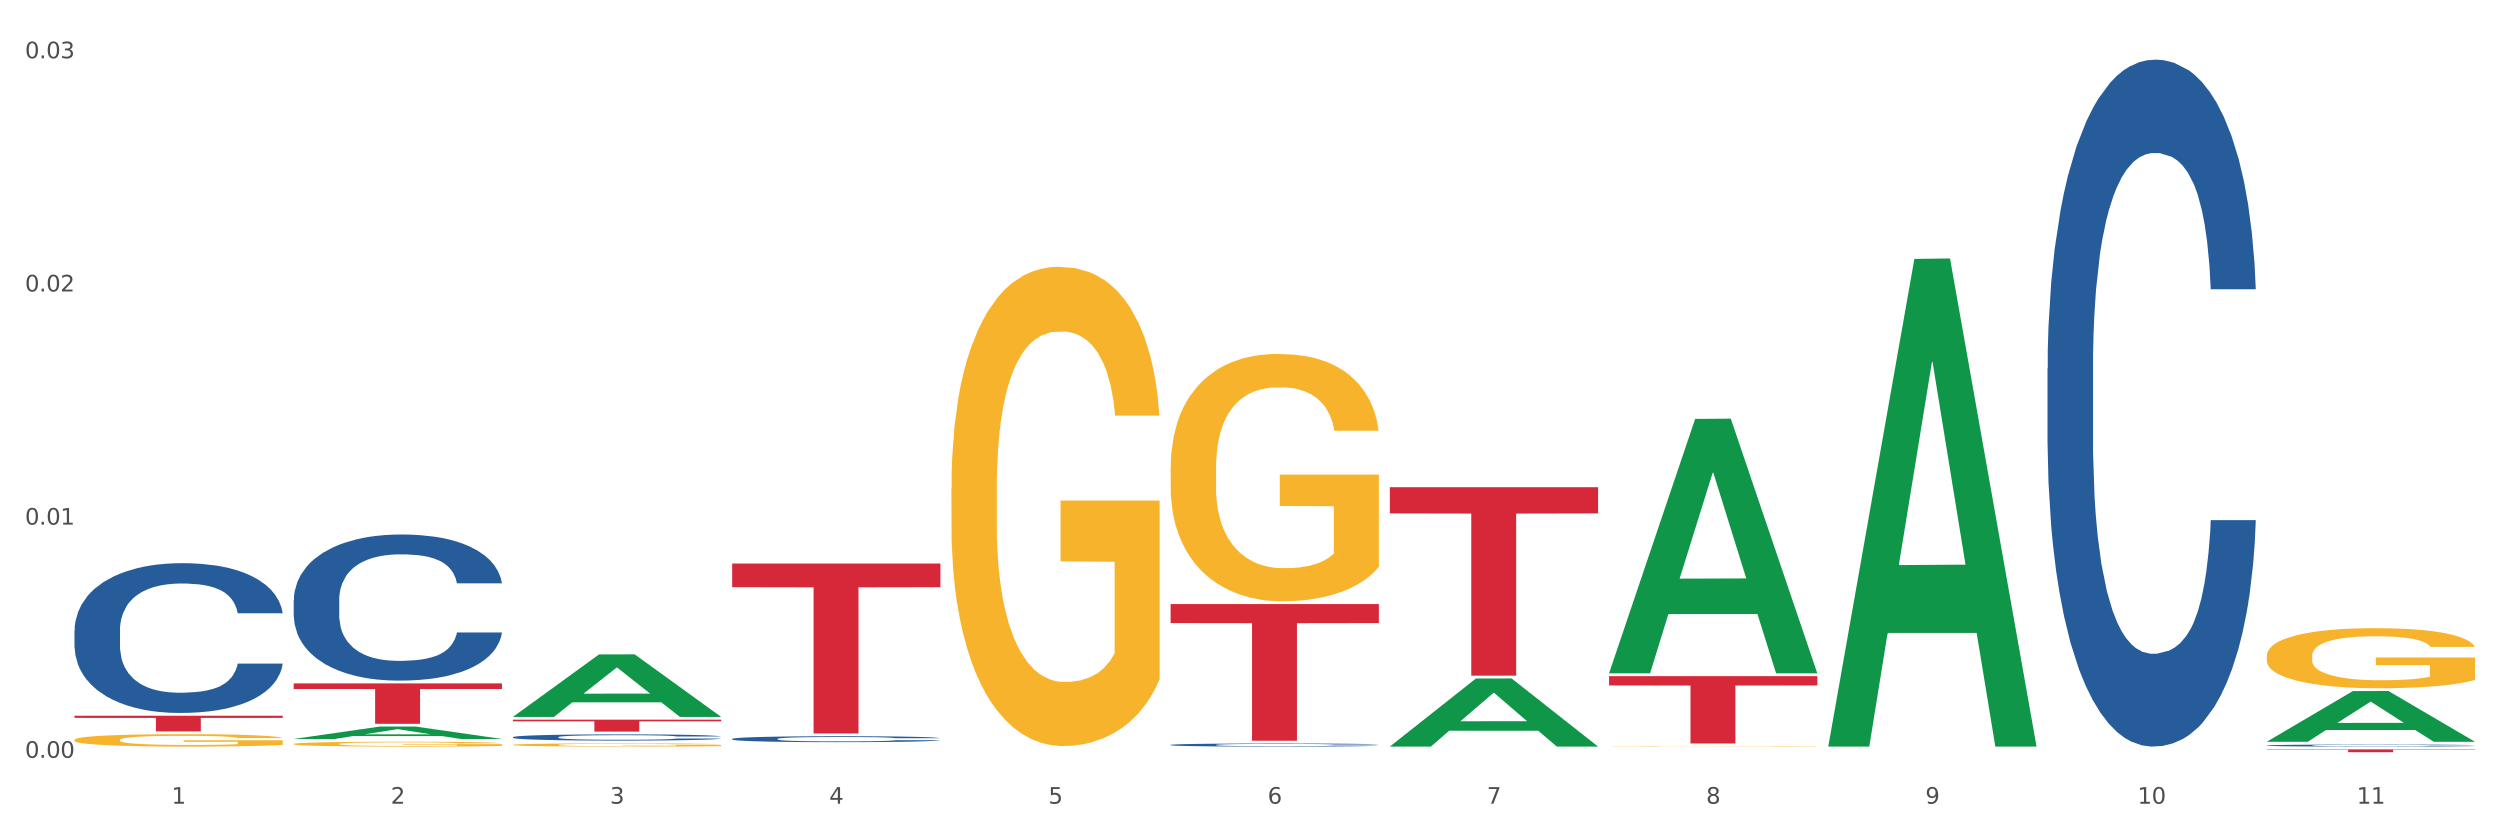 <?xml version="1.0" encoding="utf-8" standalone="no"?>
<!DOCTYPE svg PUBLIC "-//W3C//DTD SVG 1.1//EN"
  "http://www.w3.org/Graphics/SVG/1.1/DTD/svg11.dtd">
<svg xmlns:xlink="http://www.w3.org/1999/xlink" width="1080pt" height="360pt" viewBox="0 0 1080 360" xmlns="http://www.w3.org/2000/svg" version="1.1">
 <rect x="0" y="0" width="1080" height="360" fill="#333333" stroke="none"/>
 <defs>
  <style type="text/css">*{stroke-linejoin: round; stroke-linecap: butt}</style>
 </defs>
 <g id="figure_1">
  <g id="patch_1">
   <path d="M 0 360 
L 1080 360 
L 1080 0 
L 0 0 
z
" style="fill: #ffffff; stroke: #ffffff; stroke-linejoin: miter"/>
  </g>
  <g id="axes_1">
   <g id="matplotlib.axis_1">
    <g id="xtick_1">
     <g id="text_1">
      <!-- 1 -->
      <g style="fill: #4d4d4d" transform="translate(74.106 347.204) scale(0.096 -0.096)">
       <defs>
        <path id="DejaVuSans-31" d="M 794 531 
L 1825 531 
L 1825 4091 
L 703 3866 
L 703 4441 
L 1819 4666 
L 2450 4666 
L 2450 531 
L 3481 531 
L 3481 0 
L 794 0 
L 794 531 
z
" transform="scale(0.016)"/>
       </defs>
       <use xlink:href="#DejaVuSans-31"/>
      </g>
     </g>
    </g>
    <g id="xtick_2">
     <g id="text_2">
      <!-- 2 -->
      <g style="fill: #4d4d4d" transform="translate(168.812 347.204) scale(0.096 -0.096)">
       <defs>
        <path id="DejaVuSans-32" d="M 1228 531 
L 3431 531 
L 3431 0 
L 469 0 
L 469 531 
Q 828 903 1448 1529 
Q 2069 2156 2228 2338 
Q 2531 2678 2651 2914 
Q 2772 3150 2772 3378 
Q 2772 3750 2511 3984 
Q 2250 4219 1831 4219 
Q 1534 4219 1204 4116 
Q 875 4013 500 3803 
L 500 4441 
Q 881 4594 1212 4672 
Q 1544 4750 1819 4750 
Q 2544 4750 2975 4387 
Q 3406 4025 3406 3419 
Q 3406 3131 3298 2873 
Q 3191 2616 2906 2266 
Q 2828 2175 2409 1742 
Q 1991 1309 1228 531 
z
" transform="scale(0.016)"/>
       </defs>
       <use xlink:href="#DejaVuSans-32"/>
      </g>
     </g>
    </g>
    <g id="xtick_3">
     <g id="text_3">
      <!-- 3 -->
      <g style="fill: #4d4d4d" transform="translate(263.517 347.204) scale(0.096 -0.096)">
       <defs>
        <path id="DejaVuSans-33" d="M 2597 2516 
Q 3050 2419 3304 2112 
Q 3559 1806 3559 1356 
Q 3559 666 3084 287 
Q 2609 -91 1734 -91 
Q 1441 -91 1130 -33 
Q 819 25 488 141 
L 488 750 
Q 750 597 1062 519 
Q 1375 441 1716 441 
Q 2309 441 2620 675 
Q 2931 909 2931 1356 
Q 2931 1769 2642 2001 
Q 2353 2234 1838 2234 
L 1294 2234 
L 1294 2753 
L 1863 2753 
Q 2328 2753 2575 2939 
Q 2822 3125 2822 3475 
Q 2822 3834 2567 4026 
Q 2313 4219 1838 4219 
Q 1578 4219 1281 4162 
Q 984 4106 628 3988 
L 628 4550 
Q 988 4650 1302 4700 
Q 1616 4750 1894 4750 
Q 2613 4750 3031 4423 
Q 3450 4097 3450 3541 
Q 3450 3153 3228 2886 
Q 3006 2619 2597 2516 
z
" transform="scale(0.016)"/>
       </defs>
       <use xlink:href="#DejaVuSans-33"/>
      </g>
     </g>
    </g>
    <g id="xtick_4">
     <g id="text_4">
      <!-- 4 -->
      <g style="fill: #4d4d4d" transform="translate(358.223 347.204) scale(0.096 -0.096)">
       <defs>
        <path id="DejaVuSans-34" d="M 2419 4116 
L 825 1625 
L 2419 1625 
L 2419 4116 
z
M 2253 4666 
L 3047 4666 
L 3047 1625 
L 3713 1625 
L 3713 1100 
L 3047 1100 
L 3047 0 
L 2419 0 
L 2419 1100 
L 313 1100 
L 313 1709 
L 2253 4666 
z
" transform="scale(0.016)"/>
       </defs>
       <use xlink:href="#DejaVuSans-34"/>
      </g>
     </g>
    </g>
    <g id="xtick_5">
     <g id="text_5">
      <!-- 5 -->
      <g style="fill: #4d4d4d" transform="translate(452.928 347.204) scale(0.096 -0.096)">
       <defs>
        <path id="DejaVuSans-35" d="M 691 4666 
L 3169 4666 
L 3169 4134 
L 1269 4134 
L 1269 2991 
Q 1406 3038 1543 3061 
Q 1681 3084 1819 3084 
Q 2600 3084 3056 2656 
Q 3513 2228 3513 1497 
Q 3513 744 3044 326 
Q 2575 -91 1722 -91 
Q 1428 -91 1123 -41 
Q 819 9 494 109 
L 494 744 
Q 775 591 1075 516 
Q 1375 441 1709 441 
Q 2250 441 2565 725 
Q 2881 1009 2881 1497 
Q 2881 1984 2565 2268 
Q 2250 2553 1709 2553 
Q 1456 2553 1204 2497 
Q 953 2441 691 2322 
L 691 4666 
z
" transform="scale(0.016)"/>
       </defs>
       <use xlink:href="#DejaVuSans-35"/>
      </g>
     </g>
    </g>
    <g id="xtick_6">
     <g id="text_6">
      <!-- 6 -->
      <g style="fill: #4d4d4d" transform="translate(547.634 347.204) scale(0.096 -0.096)">
       <defs>
        <path id="DejaVuSans-36" d="M 2113 2584 
Q 1688 2584 1439 2293 
Q 1191 2003 1191 1497 
Q 1191 994 1439 701 
Q 1688 409 2113 409 
Q 2538 409 2786 701 
Q 3034 994 3034 1497 
Q 3034 2003 2786 2293 
Q 2538 2584 2113 2584 
z
M 3366 4563 
L 3366 3988 
Q 3128 4100 2886 4159 
Q 2644 4219 2406 4219 
Q 1781 4219 1451 3797 
Q 1122 3375 1075 2522 
Q 1259 2794 1537 2939 
Q 1816 3084 2150 3084 
Q 2853 3084 3261 2657 
Q 3669 2231 3669 1497 
Q 3669 778 3244 343 
Q 2819 -91 2113 -91 
Q 1303 -91 875 529 
Q 447 1150 447 2328 
Q 447 3434 972 4092 
Q 1497 4750 2381 4750 
Q 2619 4750 2861 4703 
Q 3103 4656 3366 4563 
z
" transform="scale(0.016)"/>
       </defs>
       <use xlink:href="#DejaVuSans-36"/>
      </g>
     </g>
    </g>
    <g id="xtick_7">
     <g id="text_7">
      <!-- 7 -->
      <g style="fill: #4d4d4d" transform="translate(642.339 347.204) scale(0.096 -0.096)">
       <defs>
        <path id="DejaVuSans-37" d="M 525 4666 
L 3525 4666 
L 3525 4397 
L 1831 0 
L 1172 0 
L 2766 4134 
L 525 4134 
L 525 4666 
z
" transform="scale(0.016)"/>
       </defs>
       <use xlink:href="#DejaVuSans-37"/>
      </g>
     </g>
    </g>
    <g id="xtick_8">
     <g id="text_8">
      <!-- 8 -->
      <g style="fill: #4d4d4d" transform="translate(737.044 347.204) scale(0.096 -0.096)">
       <defs>
        <path id="DejaVuSans-38" d="M 2034 2216 
Q 1584 2216 1326 1975 
Q 1069 1734 1069 1313 
Q 1069 891 1326 650 
Q 1584 409 2034 409 
Q 2484 409 2743 651 
Q 3003 894 3003 1313 
Q 3003 1734 2745 1975 
Q 2488 2216 2034 2216 
z
M 1403 2484 
Q 997 2584 770 2862 
Q 544 3141 544 3541 
Q 544 4100 942 4425 
Q 1341 4750 2034 4750 
Q 2731 4750 3128 4425 
Q 3525 4100 3525 3541 
Q 3525 3141 3298 2862 
Q 3072 2584 2669 2484 
Q 3125 2378 3379 2068 
Q 3634 1759 3634 1313 
Q 3634 634 3220 271 
Q 2806 -91 2034 -91 
Q 1263 -91 848 271 
Q 434 634 434 1313 
Q 434 1759 690 2068 
Q 947 2378 1403 2484 
z
M 1172 3481 
Q 1172 3119 1398 2916 
Q 1625 2713 2034 2713 
Q 2441 2713 2670 2916 
Q 2900 3119 2900 3481 
Q 2900 3844 2670 4047 
Q 2441 4250 2034 4250 
Q 1625 4250 1398 4047 
Q 1172 3844 1172 3481 
z
" transform="scale(0.016)"/>
       </defs>
       <use xlink:href="#DejaVuSans-38"/>
      </g>
     </g>
    </g>
    <g id="xtick_9">
     <g id="text_9">
      <!-- 9 -->
      <g style="fill: #4d4d4d" transform="translate(831.75 347.204) scale(0.096 -0.096)">
       <defs>
        <path id="DejaVuSans-39" d="M 703 97 
L 703 672 
Q 941 559 1184 500 
Q 1428 441 1663 441 
Q 2288 441 2617 861 
Q 2947 1281 2994 2138 
Q 2813 1869 2534 1725 
Q 2256 1581 1919 1581 
Q 1219 1581 811 2004 
Q 403 2428 403 3163 
Q 403 3881 828 4315 
Q 1253 4750 1959 4750 
Q 2769 4750 3195 4129 
Q 3622 3509 3622 2328 
Q 3622 1225 3098 567 
Q 2575 -91 1691 -91 
Q 1453 -91 1209 -44 
Q 966 3 703 97 
z
M 1959 2075 
Q 2384 2075 2632 2365 
Q 2881 2656 2881 3163 
Q 2881 3666 2632 3958 
Q 2384 4250 1959 4250 
Q 1534 4250 1286 3958 
Q 1038 3666 1038 3163 
Q 1038 2656 1286 2365 
Q 1534 2075 1959 2075 
z
" transform="scale(0.016)"/>
       </defs>
       <use xlink:href="#DejaVuSans-39"/>
      </g>
     </g>
    </g>
    <g id="xtick_10">
     <g id="text_10">
      <!-- 10 -->
      <g style="fill: #4d4d4d" transform="translate(923.401 347.204) scale(0.096 -0.096)">
       <defs>
        <path id="DejaVuSans-30" d="M 2034 4250 
Q 1547 4250 1301 3770 
Q 1056 3291 1056 2328 
Q 1056 1369 1301 889 
Q 1547 409 2034 409 
Q 2525 409 2770 889 
Q 3016 1369 3016 2328 
Q 3016 3291 2770 3770 
Q 2525 4250 2034 4250 
z
M 2034 4750 
Q 2819 4750 3233 4129 
Q 3647 3509 3647 2328 
Q 3647 1150 3233 529 
Q 2819 -91 2034 -91 
Q 1250 -91 836 529 
Q 422 1150 422 2328 
Q 422 3509 836 4129 
Q 1250 4750 2034 4750 
z
" transform="scale(0.016)"/>
       </defs>
       <use xlink:href="#DejaVuSans-31"/>
       <use xlink:href="#DejaVuSans-30" transform="translate(63.623 0)"/>
      </g>
     </g>
    </g>
    <g id="xtick_11">
     <g id="text_11">
      <!-- 11 -->
      <g style="fill: #4d4d4d" transform="translate(1018.107 347.204) scale(0.096 -0.096)">
       <use xlink:href="#DejaVuSans-31"/>
       <use xlink:href="#DejaVuSans-31" transform="translate(63.623 0)"/>
      </g>
     </g>
    </g>
    <g id="xtick_12"/>
    <g id="xtick_13"/>
    <g id="xtick_14"/>
    <g id="xtick_15"/>
    <g id="xtick_16"/>
    <g id="xtick_17"/>
    <g id="xtick_18"/>
    <g id="xtick_19"/>
    <g id="xtick_20"/>
    <g id="xtick_21"/>
   </g>
   <g id="matplotlib.axis_2">
    <g id="ytick_1">
     <g id="text_12">
      <!-- 0.00 -->
      <g style="fill: #4d4d4d" transform="translate(10.8 327.372) scale(0.096 -0.096)">
       <defs>
        <path id="DejaVuSans-2e" d="M 684 794 
L 1344 794 
L 1344 0 
L 684 0 
L 684 794 
z
" transform="scale(0.016)"/>
       </defs>
       <use xlink:href="#DejaVuSans-30"/>
       <use xlink:href="#DejaVuSans-2e" transform="translate(63.623 0)"/>
       <use xlink:href="#DejaVuSans-30" transform="translate(95.41 0)"/>
       <use xlink:href="#DejaVuSans-30" transform="translate(159.033 0)"/>
      </g>
     </g>
    </g>
    <g id="ytick_2">
     <g id="text_13">
      <!-- 0.01 -->
      <g style="fill: #4d4d4d" transform="translate(10.8 226.642) scale(0.096 -0.096)">
       <use xlink:href="#DejaVuSans-30"/>
       <use xlink:href="#DejaVuSans-2e" transform="translate(63.623 0)"/>
       <use xlink:href="#DejaVuSans-30" transform="translate(95.41 0)"/>
       <use xlink:href="#DejaVuSans-31" transform="translate(159.033 0)"/>
      </g>
     </g>
    </g>
    <g id="ytick_3">
     <g id="text_14">
      <!-- 0.02 -->
      <g style="fill: #4d4d4d" transform="translate(10.8 125.911) scale(0.096 -0.096)">
       <use xlink:href="#DejaVuSans-30"/>
       <use xlink:href="#DejaVuSans-2e" transform="translate(63.623 0)"/>
       <use xlink:href="#DejaVuSans-30" transform="translate(95.41 0)"/>
       <use xlink:href="#DejaVuSans-32" transform="translate(159.033 0)"/>
      </g>
     </g>
    </g>
    <g id="ytick_4">
     <g id="text_15">
      <!-- 0.03 -->
      <g style="fill: #4d4d4d" transform="translate(10.8 25.18) scale(0.096 -0.096)">
       <use xlink:href="#DejaVuSans-30"/>
       <use xlink:href="#DejaVuSans-2e" transform="translate(63.623 0)"/>
       <use xlink:href="#DejaVuSans-30" transform="translate(95.41 0)"/>
       <use xlink:href="#DejaVuSans-33" transform="translate(159.033 0)"/>
      </g>
     </g>
    </g>
    <g id="ytick_5"/>
    <g id="ytick_6"/>
    <g id="ytick_7"/>
   </g>
   <g id="PolyCollection_1">
    <path d="M 126.88 319.225 
L 126.973 319.22 
L 164.074 313.871 
L 179.471 313.866 
L 216.851 319.235 
L 199.042 319.235 
L 190.973 317.985 
L 152.666 317.985 
L 152.387 318.005 
L 144.596 319.235 
L 126.88 319.235 
L 126.88 319.225 
L 157.489 317.239 
L 186.15 317.234 
L 171.958 315.01 
L 171.773 315 
L 171.587 315.015 
L 157.396 317.234 
L 157.489 317.239 
L 126.88 319.225 
z
" clip-path="url(#pe19b2d27ff)" style="fill: #109648"/>
    <path d="M 32.175 272.364 
L 32.281 272.305 
L 32.281 270.65 
L 32.6 268.404 
L 33.77 264.268 
L 35.259 261.136 
L 37.811 257.472 
L 39.194 255.935 
L 41.002 254.222 
L 44.724 251.444 
L 48.978 249.081 
L 51.956 247.781 
L 54.189 246.953 
L 59.187 245.476 
L 62.059 244.826 
L 65.036 244.294 
L 67.589 243.939 
L 71.843 243.526 
L 75.246 243.348 
L 79.181 243.289 
L 82.477 243.348 
L 86.838 243.585 
L 93.219 244.294 
L 95.665 244.708 
L 98.961 245.417 
L 102.365 246.362 
L 105.13 247.308 
L 108.32 248.667 
L 111.617 250.44 
L 114.807 252.685 
L 117.041 254.754 
L 118.848 256.94 
L 120.444 259.599 
L 121.613 262.495 
L 122.145 264.918 
L 102.684 264.918 
L 102.152 262.731 
L 101.088 260.368 
L 100.025 258.772 
L 98.855 257.472 
L 97.047 255.995 
L 95.452 255.049 
L 92.793 253.926 
L 90.347 253.217 
L 88.327 252.803 
L 85.881 252.449 
L 80.67 252.094 
L 76.947 252.094 
L 74.608 252.213 
L 71.736 252.508 
L 69.29 252.922 
L 66.419 253.631 
L 64.186 254.399 
L 61.952 255.404 
L 60.676 256.113 
L 58.762 257.413 
L 57.486 258.477 
L 55.784 260.308 
L 54.827 261.608 
L 53.126 264.977 
L 52.381 267.459 
L 52.062 269.173 
L 51.849 271.064 
L 51.849 280.282 
L 52.487 284.419 
L 53.019 286.192 
L 53.87 288.201 
L 55.465 290.801 
L 57.805 293.342 
L 60.251 295.174 
L 62.271 296.297 
L 64.186 297.124 
L 66.1 297.774 
L 68.44 298.365 
L 70.354 298.72 
L 73.225 299.074 
L 76.628 299.251 
L 79.287 299.251 
L 84.711 298.956 
L 87.157 298.66 
L 89.496 298.247 
L 92.049 297.597 
L 94.069 296.888 
L 95.239 296.356 
L 97.153 295.233 
L 98.642 294.051 
L 99.919 292.692 
L 100.769 291.51 
L 101.726 289.737 
L 102.471 287.728 
L 102.684 286.664 
L 122.145 286.664 
L 121.72 288.792 
L 120.975 290.86 
L 119.487 293.637 
L 118.317 295.233 
L 116.509 297.183 
L 114.595 298.838 
L 111.936 300.67 
L 109.49 302.029 
L 106.937 303.211 
L 104.172 304.274 
L 99.174 305.752 
L 97.366 306.165 
L 93.538 306.874 
L 90.56 307.288 
L 86.2 307.702 
L 81.733 307.938 
L 77.054 307.997 
L 72.906 307.879 
L 68.333 307.525 
L 65.462 307.17 
L 62.271 306.638 
L 58.549 305.811 
L 55.04 304.806 
L 51.743 303.624 
L 48.659 302.265 
L 45.788 300.729 
L 42.065 298.188 
L 39.3 295.706 
L 37.28 293.401 
L 35.897 291.451 
L 34.515 288.969 
L 33.77 287.255 
L 32.6 283.119 
L 32.175 279.278 
L 32.175 272.364 
z
" clip-path="url(#pe19b2d27ff)" style="fill: #255c99"/>
    <path d="M 126.88 259.264 
L 126.987 259.206 
L 126.987 257.592 
L 127.306 255.401 
L 128.476 251.365 
L 129.965 248.309 
L 132.517 244.734 
L 133.899 243.235 
L 135.707 241.563 
L 139.43 238.853 
L 143.683 236.547 
L 146.661 235.279 
L 148.894 234.471 
L 153.893 233.03 
L 156.764 232.396 
L 159.742 231.877 
L 162.294 231.531 
L 166.548 231.127 
L 169.951 230.954 
L 173.886 230.897 
L 177.183 230.954 
L 181.543 231.185 
L 187.924 231.877 
L 190.37 232.28 
L 193.667 232.972 
L 197.07 233.895 
L 199.835 234.817 
L 203.025 236.143 
L 206.322 237.873 
L 209.513 240.064 
L 211.746 242.082 
L 213.554 244.215 
L 215.149 246.81 
L 216.319 249.635 
L 216.851 251.999 
L 197.389 251.999 
L 196.857 249.866 
L 195.794 247.56 
L 194.73 246.003 
L 193.561 244.734 
L 191.753 243.293 
L 190.157 242.37 
L 187.499 241.275 
L 185.053 240.583 
L 183.032 240.179 
L 180.586 239.833 
L 175.375 239.488 
L 171.653 239.488 
L 169.313 239.603 
L 166.442 239.891 
L 163.996 240.295 
L 161.124 240.987 
L 158.891 241.736 
L 156.658 242.716 
L 155.382 243.408 
L 153.467 244.677 
L 152.191 245.714 
L 150.49 247.502 
L 149.533 248.77 
L 147.831 252.057 
L 147.087 254.478 
L 146.768 256.15 
L 146.555 257.995 
L 146.555 266.99 
L 147.193 271.026 
L 147.725 272.756 
L 148.575 274.716 
L 150.171 277.253 
L 152.51 279.732 
L 154.956 281.52 
L 156.977 282.615 
L 158.891 283.422 
L 160.805 284.056 
L 163.145 284.633 
L 165.059 284.979 
L 167.931 285.325 
L 171.334 285.498 
L 173.993 285.498 
L 179.416 285.21 
L 181.862 284.921 
L 184.202 284.518 
L 186.754 283.883 
L 188.775 283.192 
L 189.945 282.673 
L 191.859 281.577 
L 193.348 280.424 
L 194.624 279.098 
L 195.475 277.945 
L 196.432 276.215 
L 197.176 274.255 
L 197.389 273.217 
L 216.851 273.217 
L 216.425 275.293 
L 215.681 277.311 
L 214.192 280.02 
L 213.022 281.577 
L 211.214 283.48 
L 209.3 285.094 
L 206.641 286.882 
L 204.195 288.208 
L 201.643 289.361 
L 198.878 290.399 
L 193.88 291.84 
L 192.072 292.244 
L 188.243 292.936 
L 185.265 293.339 
L 180.905 293.743 
L 176.439 293.973 
L 171.759 294.031 
L 167.612 293.916 
L 163.039 293.57 
L 160.167 293.224 
L 156.977 292.705 
L 153.255 291.898 
L 149.745 290.918 
L 146.448 289.764 
L 143.364 288.438 
L 140.493 286.939 
L 136.771 284.46 
L 134.006 282.038 
L 131.985 279.79 
L 130.603 277.887 
L 129.22 275.466 
L 128.476 273.793 
L 127.306 269.757 
L 126.88 266.01 
L 126.88 259.264 
z
" clip-path="url(#pe19b2d27ff)" style="fill: #255c99"/>
    <path d="M 221.586 318.455 
L 221.692 318.453 
L 221.692 318.384 
L 222.011 318.291 
L 223.181 318.119 
L 224.67 317.989 
L 227.222 317.836 
L 228.605 317.772 
L 230.413 317.701 
L 234.135 317.586 
L 238.389 317.487 
L 241.367 317.433 
L 243.6 317.399 
L 248.598 317.338 
L 251.47 317.311 
L 254.447 317.288 
L 257 317.274 
L 261.254 317.256 
L 264.657 317.249 
L 268.592 317.247 
L 271.888 317.249 
L 276.249 317.259 
L 282.63 317.288 
L 285.076 317.306 
L 288.372 317.335 
L 291.775 317.374 
L 294.541 317.414 
L 297.731 317.47 
L 301.028 317.544 
L 304.218 317.637 
L 306.451 317.723 
L 308.259 317.814 
L 309.855 317.925 
L 311.024 318.045 
L 311.556 318.146 
L 292.095 318.146 
L 291.563 318.055 
L 290.499 317.957 
L 289.436 317.89 
L 288.266 317.836 
L 286.458 317.775 
L 284.863 317.736 
L 282.204 317.689 
L 279.758 317.659 
L 277.738 317.642 
L 275.292 317.627 
L 270.081 317.613 
L 266.358 317.613 
L 264.019 317.618 
L 261.147 317.63 
L 258.701 317.647 
L 255.83 317.677 
L 253.597 317.709 
L 251.363 317.75 
L 250.087 317.78 
L 248.173 317.834 
L 246.897 317.878 
L 245.195 317.954 
L 244.238 318.008 
L 242.536 318.148 
L 241.792 318.252 
L 241.473 318.323 
L 241.26 318.401 
L 241.26 318.785 
L 241.898 318.957 
L 242.43 319.03 
L 243.281 319.114 
L 244.876 319.222 
L 247.216 319.328 
L 249.662 319.404 
L 251.682 319.451 
L 253.597 319.485 
L 255.511 319.512 
L 257.851 319.537 
L 259.765 319.551 
L 262.636 319.566 
L 266.039 319.573 
L 268.698 319.573 
L 274.122 319.561 
L 276.568 319.549 
L 278.907 319.532 
L 281.46 319.505 
L 283.48 319.475 
L 284.65 319.453 
L 286.564 319.406 
L 288.053 319.357 
L 289.329 319.301 
L 290.18 319.252 
L 291.137 319.178 
L 291.882 319.094 
L 292.095 319.05 
L 311.556 319.05 
L 311.131 319.138 
L 310.386 319.224 
L 308.897 319.34 
L 307.728 319.406 
L 305.92 319.487 
L 304.005 319.556 
L 301.347 319.632 
L 298.901 319.689 
L 296.348 319.738 
L 293.583 319.782 
L 288.585 319.844 
L 286.777 319.861 
L 282.949 319.89 
L 279.971 319.908 
L 275.611 319.925 
L 271.144 319.935 
L 266.465 319.937 
L 262.317 319.932 
L 257.744 319.917 
L 254.873 319.903 
L 251.682 319.88 
L 247.96 319.846 
L 244.451 319.804 
L 241.154 319.755 
L 238.07 319.699 
L 235.198 319.635 
L 231.476 319.529 
L 228.711 319.426 
L 226.691 319.33 
L 225.308 319.249 
L 223.926 319.146 
L 223.181 319.075 
L 222.011 318.903 
L 221.586 318.743 
L 221.586 318.455 
z
" clip-path="url(#pe19b2d27ff)" style="fill: #255c99"/>
    <path d="M 316.291 319.2 
L 316.398 319.198 
L 316.398 319.132 
L 316.717 319.042 
L 317.887 318.878 
L 319.376 318.753 
L 321.928 318.608 
L 323.31 318.547 
L 325.118 318.479 
L 328.84 318.368 
L 333.094 318.274 
L 336.072 318.222 
L 338.305 318.19 
L 343.304 318.131 
L 346.175 318.105 
L 349.153 318.084 
L 351.705 318.07 
L 355.959 318.053 
L 359.362 318.046 
L 363.297 318.044 
L 366.594 318.046 
L 370.954 318.056 
L 377.335 318.084 
L 379.781 318.1 
L 383.078 318.128 
L 386.481 318.166 
L 389.246 318.204 
L 392.436 318.258 
L 395.733 318.328 
L 398.924 318.417 
L 401.157 318.5 
L 402.965 318.587 
L 404.56 318.692 
L 405.73 318.808 
L 406.262 318.904 
L 386.8 318.904 
L 386.268 318.817 
L 385.205 318.723 
L 384.141 318.659 
L 382.971 318.608 
L 381.164 318.549 
L 379.568 318.511 
L 376.91 318.467 
L 374.464 318.439 
L 372.443 318.422 
L 369.997 318.408 
L 364.786 318.394 
L 361.064 318.394 
L 358.724 318.399 
L 355.853 318.41 
L 353.407 318.427 
L 350.535 318.455 
L 348.302 318.486 
L 346.069 318.526 
L 344.793 318.554 
L 342.878 318.605 
L 341.602 318.648 
L 339.901 318.721 
L 338.944 318.772 
L 337.242 318.906 
L 336.498 319.005 
L 336.178 319.073 
L 335.966 319.148 
L 335.966 319.515 
L 336.604 319.679 
L 337.136 319.75 
L 337.986 319.83 
L 339.582 319.933 
L 341.921 320.034 
L 344.367 320.107 
L 346.388 320.152 
L 348.302 320.184 
L 350.216 320.21 
L 352.556 320.234 
L 354.47 320.248 
L 357.342 320.262 
L 360.745 320.269 
L 363.403 320.269 
L 368.827 320.257 
L 371.273 320.245 
L 373.613 320.229 
L 376.165 320.203 
L 378.186 320.175 
L 379.356 320.154 
L 381.27 320.109 
L 382.759 320.062 
L 384.035 320.008 
L 384.886 319.961 
L 385.843 319.891 
L 386.587 319.811 
L 386.8 319.769 
L 406.262 319.769 
L 405.836 319.853 
L 405.092 319.935 
L 403.603 320.046 
L 402.433 320.109 
L 400.625 320.187 
L 398.711 320.253 
L 396.052 320.325 
L 393.606 320.379 
L 391.054 320.426 
L 388.289 320.469 
L 383.291 320.527 
L 381.483 320.544 
L 377.654 320.572 
L 374.676 320.589 
L 370.316 320.605 
L 365.849 320.614 
L 361.17 320.617 
L 357.023 320.612 
L 352.45 320.598 
L 349.578 320.584 
L 346.388 320.563 
L 342.666 320.53 
L 339.156 320.49 
L 335.859 320.443 
L 332.775 320.389 
L 329.904 320.328 
L 326.182 320.227 
L 323.417 320.128 
L 321.396 320.036 
L 320.014 319.959 
L 318.631 319.86 
L 317.887 319.792 
L 316.717 319.628 
L 316.291 319.475 
L 316.291 319.2 
z
" clip-path="url(#pe19b2d27ff)" style="fill: #255c99"/>
    <path d="M 505.702 321.792 
L 505.809 321.791 
L 505.809 321.756 
L 506.128 321.71 
L 507.298 321.624 
L 508.786 321.558 
L 511.339 321.482 
L 512.721 321.45 
L 514.529 321.415 
L 518.251 321.357 
L 522.505 321.308 
L 525.483 321.281 
L 527.716 321.263 
L 532.715 321.233 
L 535.586 321.219 
L 538.564 321.208 
L 541.116 321.201 
L 545.37 321.192 
L 548.773 321.188 
L 552.708 321.187 
L 556.005 321.188 
L 560.365 321.193 
L 566.746 321.208 
L 569.192 321.217 
L 572.489 321.231 
L 575.892 321.251 
L 578.657 321.271 
L 581.847 321.299 
L 585.144 321.336 
L 588.335 321.383 
L 590.568 321.426 
L 592.376 321.471 
L 593.971 321.527 
L 595.141 321.587 
L 595.673 321.637 
L 576.211 321.637 
L 575.679 321.592 
L 574.616 321.543 
L 573.552 321.509 
L 572.382 321.482 
L 570.575 321.452 
L 568.979 321.432 
L 566.321 321.409 
L 563.875 321.394 
L 561.854 321.385 
L 559.408 321.378 
L 554.197 321.37 
L 550.475 321.37 
L 548.135 321.373 
L 545.264 321.379 
L 542.818 321.388 
L 539.946 321.402 
L 537.713 321.418 
L 535.48 321.439 
L 534.204 321.454 
L 532.289 321.481 
L 531.013 321.503 
L 529.312 321.541 
L 528.354 321.568 
L 526.653 321.638 
L 525.908 321.69 
L 525.589 321.726 
L 525.377 321.765 
L 525.377 321.957 
L 526.015 322.043 
L 526.547 322.08 
L 527.397 322.122 
L 528.993 322.176 
L 531.332 322.228 
L 533.778 322.267 
L 535.799 322.29 
L 537.713 322.307 
L 539.627 322.321 
L 541.967 322.333 
L 543.881 322.34 
L 546.753 322.348 
L 550.156 322.351 
L 552.814 322.351 
L 558.238 322.345 
L 560.684 322.339 
L 563.024 322.331 
L 565.576 322.317 
L 567.597 322.302 
L 568.767 322.291 
L 570.681 322.268 
L 572.17 322.243 
L 573.446 322.215 
L 574.297 322.19 
L 575.254 322.153 
L 575.998 322.112 
L 576.211 322.09 
L 595.673 322.09 
L 595.247 322.134 
L 594.503 322.177 
L 593.014 322.235 
L 591.844 322.268 
L 590.036 322.308 
L 588.122 322.343 
L 585.463 322.381 
L 583.017 322.409 
L 580.465 322.434 
L 577.7 322.456 
L 572.701 322.487 
L 570.894 322.495 
L 567.065 322.51 
L 564.087 322.519 
L 559.727 322.527 
L 555.26 322.532 
L 550.581 322.533 
L 546.434 322.531 
L 541.861 322.524 
L 538.989 322.516 
L 535.799 322.505 
L 532.077 322.488 
L 528.567 322.467 
L 525.27 322.442 
L 522.186 322.414 
L 519.315 322.382 
L 515.593 322.329 
L 512.828 322.278 
L 510.807 322.23 
L 509.425 322.189 
L 508.042 322.137 
L 507.298 322.102 
L 506.128 322.016 
L 505.702 321.936 
L 505.702 321.792 
z
" clip-path="url(#pe19b2d27ff)" style="fill: #255c99"/>
    <path d="M 884.524 159.104 
L 884.631 158.833 
L 884.631 151.245 
L 884.95 140.946 
L 886.12 121.974 
L 887.608 107.609 
L 890.161 90.806 
L 891.543 83.759 
L 893.351 75.899 
L 897.073 63.161 
L 901.327 52.32 
L 904.305 46.358 
L 906.538 42.563 
L 911.537 35.787 
L 914.408 32.806 
L 917.386 30.367 
L 919.938 28.741 
L 924.192 26.844 
L 927.595 26.031 
L 931.53 25.759 
L 934.827 26.031 
L 939.187 27.115 
L 945.568 30.367 
L 948.014 32.264 
L 951.311 35.516 
L 954.714 39.853 
L 957.479 44.189 
L 960.669 50.423 
L 963.966 58.554 
L 967.157 68.853 
L 969.39 78.339 
L 971.198 88.367 
L 972.793 100.563 
L 973.963 113.843 
L 974.495 124.955 
L 955.033 124.955 
L 954.501 114.927 
L 953.438 104.086 
L 952.374 96.768 
L 951.204 90.806 
L 949.396 84.03 
L 947.801 79.694 
L 945.143 74.544 
L 942.697 71.292 
L 940.676 69.395 
L 938.23 67.769 
L 933.019 66.142 
L 929.297 66.142 
L 926.957 66.684 
L 924.086 68.04 
L 921.64 69.937 
L 918.768 73.189 
L 916.535 76.712 
L 914.302 81.32 
L 913.026 84.572 
L 911.111 90.535 
L 909.835 95.413 
L 908.134 103.815 
L 907.176 109.778 
L 905.475 125.226 
L 904.73 136.609 
L 904.411 144.469 
L 904.199 153.142 
L 904.199 195.422 
L 904.837 214.394 
L 905.368 222.525 
L 906.219 231.74 
L 907.814 243.665 
L 910.154 255.319 
L 912.6 263.721 
L 914.621 268.87 
L 916.535 272.664 
L 918.449 275.646 
L 920.789 278.356 
L 922.703 279.982 
L 925.575 281.608 
L 928.978 282.421 
L 931.636 282.421 
L 937.06 281.066 
L 939.506 279.711 
L 941.846 277.814 
L 944.398 274.833 
L 946.419 271.58 
L 947.589 269.141 
L 949.503 263.992 
L 950.992 258.571 
L 952.268 252.338 
L 953.119 246.917 
L 954.076 238.786 
L 954.82 229.571 
L 955.033 224.693 
L 974.495 224.693 
L 974.069 234.45 
L 973.325 243.936 
L 971.836 256.674 
L 970.666 263.992 
L 968.858 272.936 
L 966.944 280.524 
L 964.285 288.926 
L 961.839 295.16 
L 959.287 300.58 
L 956.522 305.459 
L 951.523 312.234 
L 949.715 314.132 
L 945.887 317.384 
L 942.909 319.281 
L 938.549 321.178 
L 934.082 322.262 
L 929.403 322.533 
L 925.256 321.991 
L 920.683 320.365 
L 917.811 318.739 
L 914.621 316.3 
L 910.899 312.505 
L 907.389 307.898 
L 904.092 302.477 
L 901.008 296.244 
L 898.137 289.197 
L 894.415 277.543 
L 891.65 266.16 
L 889.629 255.59 
L 888.246 246.646 
L 886.864 235.263 
L 886.12 227.403 
L 884.95 208.431 
L 884.524 190.815 
L 884.524 159.104 
z
" clip-path="url(#pe19b2d27ff)" style="fill: #255c99"/>
    <path d="M 979.23 322.044 
L 979.336 322.043 
L 979.336 322.021 
L 979.655 321.99 
L 980.825 321.933 
L 982.314 321.89 
L 984.866 321.84 
L 986.249 321.818 
L 988.057 321.795 
L 991.779 321.757 
L 996.033 321.724 
L 999.01 321.706 
L 1001.244 321.695 
L 1006.242 321.675 
L 1009.114 321.666 
L 1012.091 321.659 
L 1014.644 321.654 
L 1018.898 321.648 
L 1022.301 321.646 
L 1026.236 321.645 
L 1029.532 321.646 
L 1033.893 321.649 
L 1040.273 321.659 
L 1042.719 321.664 
L 1046.016 321.674 
L 1049.419 321.687 
L 1052.184 321.7 
L 1055.375 321.719 
L 1058.672 321.743 
L 1061.862 321.774 
L 1064.095 321.802 
L 1065.903 321.832 
L 1067.498 321.869 
L 1068.668 321.909 
L 1069.2 321.942 
L 1049.738 321.942 
L 1049.207 321.912 
L 1048.143 321.879 
L 1047.08 321.857 
L 1045.91 321.84 
L 1044.102 321.819 
L 1042.507 321.806 
L 1039.848 321.791 
L 1037.402 321.781 
L 1035.381 321.775 
L 1032.935 321.771 
L 1027.724 321.766 
L 1024.002 321.766 
L 1021.663 321.767 
L 1018.791 321.771 
L 1016.345 321.777 
L 1013.474 321.787 
L 1011.24 321.797 
L 1009.007 321.811 
L 1007.731 321.821 
L 1005.817 321.839 
L 1004.541 321.853 
L 1002.839 321.879 
L 1001.882 321.896 
L 1000.18 321.943 
L 999.436 321.977 
L 999.117 322 
L 998.904 322.026 
L 998.904 322.153 
L 999.542 322.21 
L 1000.074 322.234 
L 1000.925 322.262 
L 1002.52 322.297 
L 1004.86 322.332 
L 1007.306 322.357 
L 1009.326 322.373 
L 1011.24 322.384 
L 1013.155 322.393 
L 1015.494 322.401 
L 1017.409 322.406 
L 1020.28 322.411 
L 1023.683 322.413 
L 1026.342 322.413 
L 1031.766 322.409 
L 1034.212 322.405 
L 1036.551 322.399 
L 1039.104 322.391 
L 1041.124 322.381 
L 1042.294 322.373 
L 1044.208 322.358 
L 1045.697 322.342 
L 1046.973 322.323 
L 1047.824 322.307 
L 1048.781 322.283 
L 1049.526 322.255 
L 1049.738 322.24 
L 1069.2 322.24 
L 1068.775 322.27 
L 1068.03 322.298 
L 1066.541 322.336 
L 1065.371 322.358 
L 1063.564 322.385 
L 1061.649 322.408 
L 1058.991 322.433 
L 1056.545 322.451 
L 1053.992 322.468 
L 1051.227 322.482 
L 1046.229 322.503 
L 1044.421 322.508 
L 1040.592 322.518 
L 1037.615 322.524 
L 1033.254 322.529 
L 1028.788 322.533 
L 1024.109 322.533 
L 1019.961 322.532 
L 1015.388 322.527 
L 1012.517 322.522 
L 1009.326 322.515 
L 1005.604 322.503 
L 1002.095 322.49 
L 998.798 322.473 
L 995.714 322.455 
L 992.842 322.434 
L 989.12 322.399 
L 986.355 322.365 
L 984.334 322.333 
L 982.952 322.306 
L 981.569 322.272 
L 980.825 322.249 
L 979.655 322.192 
L 979.23 322.139 
L 979.23 322.044 
z
" clip-path="url(#pe19b2d27ff)" style="fill: #255c99"/>
    <path d="M 32.175 319.645 
L 32.281 319.64 
L 32.281 319.463 
L 32.494 319.311 
L 33.556 318.944 
L 35.149 318.64 
L 36.318 318.478 
L 37.486 318.345 
L 38.867 318.213 
L 40.567 318.076 
L 43.647 317.875 
L 45.559 317.772 
L 47.896 317.664 
L 52.145 317.507 
L 55.225 317.419 
L 58.412 317.345 
L 63.617 317.257 
L 67.016 317.217 
L 70.627 317.188 
L 74.983 317.168 
L 78.275 317.164 
L 85.499 317.178 
L 91.659 317.222 
L 94.634 317.257 
L 98.458 317.316 
L 100.476 317.355 
L 103.769 317.433 
L 107.168 317.536 
L 109.505 317.624 
L 113.01 317.791 
L 115.666 317.958 
L 118.109 318.164 
L 119.383 318.306 
L 120.339 318.439 
L 121.189 318.591 
L 122.039 318.831 
L 102.919 318.831 
L 102.175 318.659 
L 101.007 318.497 
L 99.307 318.34 
L 97.82 318.242 
L 95.271 318.12 
L 92.934 318.041 
L 90.491 317.982 
L 87.517 317.933 
L 85.18 317.909 
L 81.887 317.889 
L 75.407 317.894 
L 71.052 317.933 
L 68.078 317.982 
L 66.166 318.027 
L 64.467 318.076 
L 62.555 318.144 
L 60.324 318.247 
L 58.731 318.34 
L 57.137 318.458 
L 55.863 318.576 
L 54.694 318.713 
L 53.738 318.86 
L 52.995 319.012 
L 52.357 319.199 
L 51.826 319.508 
L 51.826 320.179 
L 52.039 320.331 
L 52.57 320.533 
L 53.207 320.685 
L 54.269 320.866 
L 55.225 320.989 
L 57.031 321.165 
L 59.049 321.312 
L 60.643 321.405 
L 62.236 321.484 
L 64.998 321.592 
L 68.078 321.68 
L 70.734 321.734 
L 74.345 321.783 
L 76.788 321.803 
L 78.913 321.812 
L 84.118 321.812 
L 87.835 321.798 
L 91.978 321.763 
L 95.165 321.719 
L 97.82 321.665 
L 100.795 321.577 
L 102.707 321.494 
L 102.707 320.469 
L 79.338 320.464 
L 79.338 319.782 
L 122.145 319.782 
L 122.145 321.783 
L 120.339 321.886 
L 118.321 321.979 
L 116.197 322.063 
L 113.01 322.166 
L 109.186 322.264 
L 105.787 322.332 
L 102.175 322.391 
L 97.927 322.445 
L 92.403 322.494 
L 89.004 322.514 
L 84.755 322.528 
L 79.763 322.533 
L 75.407 322.524 
L 71.159 322.499 
L 66.697 322.455 
L 62.342 322.391 
L 59.049 322.327 
L 55.756 322.249 
L 52.251 322.146 
L 49.489 322.048 
L 47.365 321.96 
L 45.028 321.847 
L 42.479 321.7 
L 40.567 321.567 
L 38.867 321.43 
L 37.061 321.253 
L 35.787 321.101 
L 34.512 320.91 
L 33.768 320.768 
L 32.919 320.547 
L 32.281 320.238 
L 32.175 319.645 
z
" clip-path="url(#pe19b2d27ff)" style="fill: #f7b32b"/>
    <path d="M 979.23 323.725 
L 1069.2 323.725 
L 1069.2 323.895 
L 1033.809 323.896 
L 1033.809 324.95 
L 1014.408 324.95 
L 1014.408 323.896 
L 979.23 323.895 
L 979.23 323.726 
L 979.23 323.725 
z
" clip-path="url(#pe19b2d27ff)" style="fill: #d62839"/>
    <path d="M 695.113 292.077 
L 785.084 292.077 
L 785.084 296.123 
L 749.692 296.151 
L 749.692 321.191 
L 730.291 321.191 
L 730.291 296.151 
L 695.113 296.123 
L 695.113 292.105 
L 695.113 292.077 
z
" clip-path="url(#pe19b2d27ff)" style="fill: #d62839"/>
    <path d="M 505.702 260.956 
L 595.673 260.956 
L 595.673 269.16 
L 560.281 269.216 
L 560.281 319.995 
L 540.88 319.995 
L 540.88 269.216 
L 505.702 269.16 
L 505.702 261.011 
L 505.702 260.956 
z
" clip-path="url(#pe19b2d27ff)" style="fill: #d62839"/>
    <path d="M 316.291 243.461 
L 406.262 243.461 
L 406.262 253.66 
L 370.871 253.729 
L 370.871 316.852 
L 351.469 316.852 
L 351.469 253.729 
L 316.291 253.66 
L 316.291 243.53 
L 316.291 243.461 
z
" clip-path="url(#pe19b2d27ff)" style="fill: #d62839"/>
    <path d="M 221.586 310.9 
L 311.556 310.9 
L 311.556 311.616 
L 276.165 311.621 
L 276.165 316.055 
L 256.764 316.055 
L 256.764 311.621 
L 221.586 311.616 
L 221.586 310.905 
L 221.586 310.9 
z
" clip-path="url(#pe19b2d27ff)" style="fill: #d62839"/>
    <path d="M 126.88 295.223 
L 216.851 295.223 
L 216.851 297.648 
L 181.46 297.665 
L 181.46 312.674 
L 162.058 312.674 
L 162.058 297.665 
L 126.88 297.648 
L 126.88 295.239 
L 126.88 295.223 
z
" clip-path="url(#pe19b2d27ff)" style="fill: #d62839"/>
    <path d="M 32.175 309.189 
L 122.145 309.189 
L 122.145 310.132 
L 86.754 310.138 
L 86.754 315.972 
L 67.353 315.972 
L 67.353 310.138 
L 32.175 310.132 
L 32.175 309.196 
L 32.175 309.189 
z
" clip-path="url(#pe19b2d27ff)" style="fill: #d62839"/>
    <path d="M 600.408 210.481 
L 690.378 210.481 
L 690.378 221.794 
L 654.987 221.87 
L 654.987 291.886 
L 635.586 291.886 
L 635.586 221.87 
L 600.408 221.794 
L 600.408 210.558 
L 600.408 210.481 
z
" clip-path="url(#pe19b2d27ff)" style="fill: #d62839"/>
    <path d="M 410.997 210.925 
L 411.103 210.736 
L 411.103 203.929 
L 411.316 198.067 
L 412.378 183.886 
L 413.971 172.163 
L 415.14 165.923 
L 416.308 160.818 
L 417.689 155.712 
L 419.388 150.418 
L 422.469 142.665 
L 424.381 138.695 
L 426.718 134.535 
L 430.967 128.484 
L 434.047 125.081 
L 437.234 122.244 
L 442.439 118.841 
L 445.838 117.328 
L 449.449 116.194 
L 453.804 115.437 
L 457.097 115.248 
L 464.32 115.815 
L 470.481 117.517 
L 473.456 118.841 
L 477.28 121.11 
L 479.298 122.622 
L 482.591 125.648 
L 485.99 129.619 
L 488.327 133.022 
L 491.832 139.451 
L 494.488 145.88 
L 496.931 153.821 
L 498.205 159.305 
L 499.161 164.41 
L 500.011 170.272 
L 500.861 179.537 
L 481.741 179.537 
L 480.997 172.919 
L 479.829 166.679 
L 478.129 160.628 
L 476.642 156.847 
L 474.093 152.12 
L 471.756 149.094 
L 469.313 146.825 
L 466.339 144.934 
L 464.002 143.989 
L 460.709 143.233 
L 454.229 143.422 
L 449.874 144.934 
L 446.9 146.825 
L 444.988 148.527 
L 443.288 150.418 
L 441.376 153.065 
L 439.146 157.036 
L 437.552 160.628 
L 435.959 165.167 
L 434.684 169.705 
L 433.516 174.999 
L 432.56 180.671 
L 431.816 186.533 
L 431.179 193.718 
L 430.648 205.631 
L 430.648 231.535 
L 430.86 237.397 
L 431.392 245.149 
L 432.029 251.011 
L 433.091 258.007 
L 434.047 262.734 
L 435.853 269.541 
L 437.871 275.214 
L 439.464 278.806 
L 441.058 281.832 
L 443.82 285.992 
L 446.9 289.395 
L 449.556 291.475 
L 453.167 293.366 
L 455.61 294.122 
L 457.735 294.501 
L 462.94 294.501 
L 466.657 293.933 
L 470.8 292.61 
L 473.987 290.908 
L 476.642 288.828 
L 479.616 285.424 
L 481.528 282.21 
L 481.528 242.691 
L 458.16 242.502 
L 458.16 216.219 
L 500.967 216.219 
L 500.967 293.366 
L 499.161 297.337 
L 497.143 300.929 
L 495.019 304.144 
L 491.832 308.115 
L 488.008 311.896 
L 484.609 314.543 
L 480.997 316.813 
L 476.748 318.892 
L 471.225 320.783 
L 467.826 321.54 
L 463.577 322.107 
L 458.584 322.296 
L 454.229 321.918 
L 449.98 320.972 
L 445.519 319.271 
L 441.164 316.813 
L 437.871 314.354 
L 434.578 311.329 
L 431.073 307.358 
L 428.311 303.577 
L 426.187 300.173 
L 423.85 295.824 
L 421.3 290.152 
L 419.388 285.046 
L 417.689 279.752 
L 415.883 272.945 
L 414.608 267.083 
L 413.334 259.709 
L 412.59 254.225 
L 411.74 245.717 
L 411.103 233.804 
L 410.997 210.925 
z
" clip-path="url(#pe19b2d27ff)" style="fill: #f7b32b"/>
    <path d="M 221.586 321.778 
L 221.692 321.777 
L 221.692 321.73 
L 221.905 321.691 
L 222.967 321.594 
L 224.56 321.515 
L 225.729 321.473 
L 226.897 321.438 
L 228.278 321.403 
L 229.978 321.367 
L 233.058 321.315 
L 234.97 321.288 
L 237.307 321.26 
L 241.556 321.219 
L 244.636 321.196 
L 247.823 321.176 
L 253.028 321.153 
L 256.427 321.143 
L 260.038 321.135 
L 264.394 321.13 
L 267.686 321.129 
L 274.91 321.133 
L 281.07 321.144 
L 284.045 321.153 
L 287.869 321.169 
L 289.887 321.179 
L 293.18 321.199 
L 296.579 321.226 
L 298.916 321.249 
L 302.421 321.293 
L 305.077 321.337 
L 307.52 321.391 
L 308.794 321.428 
L 309.75 321.462 
L 310.6 321.502 
L 311.45 321.565 
L 292.33 321.565 
L 291.586 321.52 
L 290.418 321.478 
L 288.718 321.437 
L 287.231 321.411 
L 284.682 321.379 
L 282.345 321.358 
L 279.902 321.343 
L 276.928 321.33 
L 274.591 321.324 
L 271.298 321.319 
L 264.818 321.32 
L 260.463 321.33 
L 257.489 321.343 
L 255.577 321.355 
L 253.878 321.367 
L 251.966 321.385 
L 249.735 321.412 
L 248.142 321.437 
L 246.548 321.467 
L 245.274 321.498 
L 244.105 321.534 
L 243.149 321.573 
L 242.406 321.612 
L 241.768 321.661 
L 241.237 321.742 
L 241.237 321.918 
L 241.45 321.957 
L 241.981 322.01 
L 242.618 322.05 
L 243.68 322.097 
L 244.636 322.129 
L 246.442 322.175 
L 248.46 322.214 
L 250.054 322.238 
L 251.647 322.259 
L 254.409 322.287 
L 257.489 322.31 
L 260.145 322.324 
L 263.756 322.337 
L 266.199 322.342 
L 268.324 322.345 
L 273.529 322.345 
L 277.246 322.341 
L 281.389 322.332 
L 284.576 322.32 
L 287.231 322.306 
L 290.206 322.283 
L 292.118 322.261 
L 292.118 321.993 
L 268.749 321.992 
L 268.749 321.814 
L 311.556 321.814 
L 311.556 322.337 
L 309.75 322.364 
L 307.732 322.388 
L 305.608 322.41 
L 302.421 322.437 
L 298.597 322.463 
L 295.198 322.481 
L 291.586 322.496 
L 287.338 322.51 
L 281.814 322.523 
L 278.415 322.528 
L 274.166 322.532 
L 269.174 322.533 
L 264.818 322.531 
L 260.57 322.524 
L 256.108 322.513 
L 251.753 322.496 
L 248.46 322.479 
L 245.167 322.459 
L 241.662 322.432 
L 238.9 322.406 
L 236.776 322.383 
L 234.439 322.354 
L 231.89 322.315 
L 229.978 322.281 
L 228.278 322.245 
L 226.472 322.199 
L 225.198 322.159 
L 223.923 322.109 
L 223.179 322.072 
L 222.33 322.014 
L 221.692 321.933 
L 221.586 321.778 
z
" clip-path="url(#pe19b2d27ff)" style="fill: #f7b32b"/>
    <path d="M 126.88 321.4 
L 126.987 321.398 
L 126.987 321.329 
L 127.199 321.269 
L 128.261 321.125 
L 129.855 321.006 
L 131.023 320.942 
L 132.192 320.89 
L 133.572 320.839 
L 135.272 320.785 
L 138.352 320.706 
L 140.264 320.665 
L 142.601 320.623 
L 146.85 320.562 
L 149.931 320.527 
L 153.117 320.498 
L 158.322 320.463 
L 161.721 320.448 
L 165.333 320.436 
L 169.688 320.429 
L 172.981 320.427 
L 180.204 320.433 
L 186.365 320.45 
L 189.339 320.463 
L 193.163 320.486 
L 195.181 320.502 
L 198.474 320.533 
L 201.873 320.573 
L 204.21 320.608 
L 207.716 320.673 
L 210.371 320.738 
L 212.814 320.819 
L 214.089 320.875 
L 215.045 320.927 
L 215.895 320.987 
L 216.744 321.081 
L 197.624 321.081 
L 196.881 321.014 
L 195.712 320.95 
L 194.013 320.889 
L 192.526 320.85 
L 189.976 320.802 
L 187.64 320.771 
L 185.196 320.748 
L 182.222 320.729 
L 179.885 320.719 
L 176.592 320.712 
L 170.113 320.713 
L 165.758 320.729 
L 162.784 320.748 
L 160.872 320.765 
L 159.172 320.785 
L 157.26 320.812 
L 155.029 320.852 
L 153.436 320.889 
L 151.843 320.935 
L 150.568 320.981 
L 149.4 321.035 
L 148.444 321.092 
L 147.7 321.152 
L 147.063 321.225 
L 146.532 321.346 
L 146.532 321.61 
L 146.744 321.67 
L 147.275 321.748 
L 147.912 321.808 
L 148.975 321.879 
L 149.931 321.927 
L 151.736 321.997 
L 153.755 322.054 
L 155.348 322.091 
L 156.941 322.122 
L 159.703 322.164 
L 162.784 322.199 
L 165.439 322.22 
L 169.051 322.239 
L 171.494 322.247 
L 173.618 322.251 
L 178.823 322.251 
L 182.541 322.245 
L 186.684 322.231 
L 189.87 322.214 
L 192.526 322.193 
L 195.5 322.158 
L 197.412 322.126 
L 197.412 321.723 
L 174.043 321.722 
L 174.043 321.454 
L 216.851 321.454 
L 216.851 322.239 
L 215.045 322.279 
L 213.027 322.316 
L 210.902 322.349 
L 207.716 322.389 
L 203.892 322.428 
L 200.492 322.454 
L 196.881 322.478 
L 192.632 322.499 
L 187.108 322.518 
L 183.709 322.526 
L 179.46 322.531 
L 174.468 322.533 
L 170.113 322.529 
L 165.864 322.52 
L 161.403 322.503 
L 157.048 322.478 
L 153.755 322.453 
L 150.462 322.422 
L 146.956 322.381 
L 144.195 322.343 
L 142.07 322.308 
L 139.733 322.264 
L 137.184 322.206 
L 135.272 322.154 
L 133.572 322.101 
L 131.767 322.031 
L 130.492 321.972 
L 129.217 321.897 
L 128.474 321.841 
L 127.624 321.754 
L 126.987 321.633 
L 126.88 321.4 
z
" clip-path="url(#pe19b2d27ff)" style="fill: #f7b32b"/>
    <path d="M 979.23 320.412 
L 979.323 320.391 
L 1016.424 298.541 
L 1031.821 298.52 
L 1069.2 320.453 
L 1051.391 320.453 
L 1043.322 315.346 
L 1005.015 315.346 
L 1004.737 315.428 
L 996.946 320.453 
L 979.23 320.453 
L 979.23 320.412 
L 1009.838 312.298 
L 1038.499 312.277 
L 1024.308 303.195 
L 1024.122 303.154 
L 1023.937 303.216 
L 1009.745 312.277 
L 1009.838 312.298 
L 979.23 320.412 
z
" clip-path="url(#pe19b2d27ff)" style="fill: #109648"/>
    <path d="M 505.702 202.283 
L 505.809 202.185 
L 505.809 198.672 
L 506.021 195.646 
L 507.083 188.327 
L 508.677 182.276 
L 509.845 179.056 
L 511.014 176.421 
L 512.394 173.786 
L 514.094 171.053 
L 517.174 167.052 
L 519.086 165.003 
L 521.423 162.856 
L 525.672 159.733 
L 528.753 157.976 
L 531.939 156.512 
L 537.144 154.756 
L 540.543 153.975 
L 544.155 153.389 
L 548.51 152.999 
L 551.803 152.901 
L 559.026 153.194 
L 565.187 154.072 
L 568.161 154.756 
L 571.985 155.927 
L 574.003 156.707 
L 577.296 158.269 
L 580.695 160.318 
L 583.032 162.075 
L 586.537 165.393 
L 589.193 168.711 
L 591.636 172.81 
L 592.911 175.64 
L 593.867 178.275 
L 594.717 181.3 
L 595.566 186.082 
L 576.446 186.082 
L 575.703 182.667 
L 574.534 179.446 
L 572.835 176.323 
L 571.348 174.371 
L 568.798 171.932 
L 566.461 170.37 
L 564.018 169.199 
L 561.044 168.223 
L 558.707 167.735 
L 555.414 167.345 
L 548.935 167.442 
L 544.58 168.223 
L 541.606 169.199 
L 539.694 170.077 
L 537.994 171.053 
L 536.082 172.42 
L 533.851 174.469 
L 532.258 176.323 
L 530.665 178.665 
L 529.39 181.008 
L 528.222 183.74 
L 527.266 186.668 
L 526.522 189.693 
L 525.885 193.402 
L 525.354 199.55 
L 525.354 212.92 
L 525.566 215.945 
L 526.097 219.947 
L 526.734 222.972 
L 527.797 226.583 
L 528.753 229.023 
L 530.558 232.536 
L 532.577 235.464 
L 534.17 237.318 
L 535.763 238.879 
L 538.525 241.026 
L 541.606 242.783 
L 544.261 243.856 
L 547.873 244.832 
L 550.316 245.223 
L 552.44 245.418 
L 557.645 245.418 
L 561.363 245.125 
L 565.505 244.442 
L 568.692 243.564 
L 571.348 242.49 
L 574.322 240.733 
L 576.234 239.074 
L 576.234 218.678 
L 552.865 218.58 
L 552.865 205.015 
L 595.673 205.015 
L 595.673 244.832 
L 593.867 246.882 
L 591.849 248.736 
L 589.724 250.395 
L 586.537 252.444 
L 582.713 254.396 
L 579.314 255.763 
L 575.703 256.934 
L 571.454 258.007 
L 565.93 258.983 
L 562.531 259.373 
L 558.282 259.666 
L 553.29 259.764 
L 548.935 259.569 
L 544.686 259.081 
L 540.225 258.202 
L 535.87 256.934 
L 532.577 255.665 
L 529.284 254.103 
L 525.778 252.054 
L 523.017 250.102 
L 520.892 248.346 
L 518.555 246.101 
L 516.006 243.173 
L 514.094 240.538 
L 512.394 237.806 
L 510.589 234.292 
L 509.314 231.267 
L 508.039 227.461 
L 507.296 224.631 
L 506.446 220.239 
L 505.809 214.091 
L 505.702 202.283 
z
" clip-path="url(#pe19b2d27ff)" style="fill: #f7b32b"/>
    <path d="M 789.819 322.137 
L 789.912 321.939 
L 827.013 111.846 
L 842.41 111.648 
L 879.789 322.533 
L 861.981 322.533 
L 853.911 273.426 
L 815.604 273.426 
L 815.326 274.218 
L 807.535 322.533 
L 789.819 322.533 
L 789.819 322.137 
L 820.427 244.119 
L 849.088 243.921 
L 834.897 156.597 
L 834.711 156.201 
L 834.526 156.795 
L 820.335 243.921 
L 820.427 244.119 
L 789.819 322.137 
z
" clip-path="url(#pe19b2d27ff)" style="fill: #109648"/>
    <path d="M 695.113 322.453 
L 695.22 322.452 
L 695.22 322.447 
L 695.432 322.443 
L 696.494 322.433 
L 698.088 322.424 
L 699.256 322.42 
L 700.424 322.416 
L 701.805 322.412 
L 703.505 322.409 
L 706.585 322.403 
L 708.497 322.4 
L 710.834 322.397 
L 715.083 322.393 
L 718.164 322.39 
L 721.35 322.388 
L 726.555 322.386 
L 729.954 322.385 
L 733.566 322.384 
L 737.921 322.383 
L 741.214 322.383 
L 748.437 322.384 
L 754.598 322.385 
L 757.572 322.386 
L 761.396 322.387 
L 763.414 322.388 
L 766.707 322.391 
L 770.106 322.394 
L 772.443 322.396 
L 775.948 322.401 
L 778.604 322.405 
L 781.047 322.411 
L 782.322 322.415 
L 783.278 322.419 
L 784.128 322.423 
L 784.977 322.43 
L 765.857 322.43 
L 765.114 322.425 
L 763.945 322.42 
L 762.246 322.416 
L 760.759 322.413 
L 758.209 322.41 
L 755.872 322.408 
L 753.429 322.406 
L 750.455 322.405 
L 748.118 322.404 
L 744.825 322.403 
L 738.346 322.404 
L 733.991 322.405 
L 731.016 322.406 
L 729.104 322.407 
L 727.405 322.409 
L 725.493 322.411 
L 723.262 322.413 
L 721.669 322.416 
L 720.076 322.419 
L 718.801 322.423 
L 717.632 322.426 
L 716.676 322.431 
L 715.933 322.435 
L 715.296 322.44 
L 714.764 322.449 
L 714.764 322.467 
L 714.977 322.472 
L 715.508 322.477 
L 716.145 322.482 
L 717.208 322.487 
L 718.164 322.49 
L 719.969 322.495 
L 721.988 322.499 
L 723.581 322.502 
L 725.174 322.504 
L 727.936 322.507 
L 731.016 322.509 
L 733.672 322.511 
L 737.284 322.512 
L 739.727 322.513 
L 741.851 322.513 
L 747.056 322.513 
L 750.774 322.513 
L 754.916 322.512 
L 758.103 322.511 
L 760.759 322.509 
L 763.733 322.507 
L 765.645 322.504 
L 765.645 322.476 
L 742.276 322.475 
L 742.276 322.456 
L 785.084 322.456 
L 785.084 322.512 
L 783.278 322.515 
L 781.26 322.518 
L 779.135 322.52 
L 775.948 322.523 
L 772.124 322.526 
L 768.725 322.528 
L 765.114 322.529 
L 760.865 322.531 
L 755.341 322.532 
L 751.942 322.533 
L 747.693 322.533 
L 742.701 322.533 
L 738.346 322.533 
L 734.097 322.532 
L 729.636 322.531 
L 725.28 322.529 
L 721.988 322.528 
L 718.695 322.525 
L 715.189 322.523 
L 712.428 322.52 
L 710.303 322.517 
L 707.966 322.514 
L 705.417 322.51 
L 703.505 322.506 
L 701.805 322.502 
L 700 322.498 
L 698.725 322.493 
L 697.45 322.488 
L 696.707 322.484 
L 695.857 322.478 
L 695.22 322.469 
L 695.113 322.453 
z
" clip-path="url(#pe19b2d27ff)" style="fill: #f7b32b"/>
    <path d="M 695.113 290.679 
L 695.206 290.576 
L 732.307 180.968 
L 747.704 180.865 
L 785.084 290.886 
L 767.275 290.886 
L 759.206 265.266 
L 720.899 265.266 
L 720.62 265.679 
L 712.829 290.886 
L 695.113 290.886 
L 695.113 290.679 
L 725.722 249.976 
L 754.382 249.873 
L 740.191 204.315 
L 740.006 204.108 
L 739.82 204.418 
L 725.629 249.873 
L 725.722 249.976 
L 695.113 290.679 
z
" clip-path="url(#pe19b2d27ff)" style="fill: #109648"/>
    <path d="M 600.408 322.478 
L 600.501 322.45 
L 637.602 293.105 
L 652.999 293.078 
L 690.378 322.533 
L 672.57 322.533 
L 664.5 315.674 
L 626.193 315.674 
L 625.915 315.785 
L 618.124 322.533 
L 600.408 322.533 
L 600.408 322.478 
L 631.016 311.581 
L 659.677 311.553 
L 645.486 299.356 
L 645.3 299.301 
L 645.115 299.384 
L 630.924 311.553 
L 631.016 311.581 
L 600.408 322.478 
z
" clip-path="url(#pe19b2d27ff)" style="fill: #109648"/>
    <path d="M 221.586 309.657 
L 221.679 309.632 
L 258.78 282.706 
L 274.177 282.68 
L 311.556 309.708 
L 293.748 309.708 
L 285.678 303.414 
L 247.371 303.414 
L 247.093 303.516 
L 239.302 309.708 
L 221.586 309.708 
L 221.586 309.657 
L 252.194 299.658 
L 280.855 299.633 
L 266.664 288.441 
L 266.478 288.39 
L 266.293 288.466 
L 252.102 299.633 
L 252.194 299.658 
L 221.586 309.657 
z
" clip-path="url(#pe19b2d27ff)" style="fill: #109648"/>
    <path d="M 979.23 283.368 
L 979.336 283.344 
L 979.336 282.491 
L 979.548 281.756 
L 980.611 279.978 
L 982.204 278.508 
L 983.372 277.726 
L 984.541 277.086 
L 985.922 276.446 
L 987.621 275.783 
L 990.702 274.811 
L 992.614 274.313 
L 994.951 273.791 
L 999.2 273.033 
L 1002.28 272.606 
L 1005.467 272.251 
L 1010.672 271.824 
L 1014.071 271.634 
L 1017.682 271.492 
L 1022.037 271.397 
L 1025.33 271.374 
L 1032.553 271.445 
L 1038.714 271.658 
L 1041.688 271.824 
L 1045.512 272.109 
L 1047.531 272.298 
L 1050.824 272.677 
L 1054.223 273.175 
L 1056.56 273.602 
L 1060.065 274.408 
L 1062.72 275.214 
L 1065.164 276.209 
L 1066.438 276.897 
L 1067.394 277.537 
L 1068.244 278.271 
L 1069.094 279.433 
L 1049.974 279.433 
L 1049.23 278.603 
L 1048.062 277.821 
L 1046.362 277.062 
L 1044.875 276.588 
L 1042.326 275.996 
L 1039.989 275.617 
L 1037.546 275.332 
L 1034.572 275.095 
L 1032.235 274.977 
L 1028.942 274.882 
L 1022.462 274.906 
L 1018.107 275.095 
L 1015.133 275.332 
L 1013.221 275.545 
L 1011.521 275.783 
L 1009.609 276.114 
L 1007.379 276.612 
L 1005.785 277.062 
L 1004.192 277.631 
L 1002.917 278.2 
L 1001.749 278.864 
L 1000.793 279.575 
L 1000.049 280.31 
L 999.412 281.211 
L 998.881 282.704 
L 998.881 285.951 
L 999.093 286.686 
L 999.624 287.658 
L 1000.262 288.393 
L 1001.324 289.27 
L 1002.28 289.862 
L 1004.086 290.715 
L 1006.104 291.427 
L 1007.697 291.877 
L 1009.291 292.256 
L 1012.052 292.778 
L 1015.133 293.204 
L 1017.788 293.465 
L 1021.4 293.702 
L 1023.843 293.797 
L 1025.968 293.844 
L 1031.172 293.844 
L 1034.89 293.773 
L 1039.033 293.607 
L 1042.22 293.394 
L 1044.875 293.133 
L 1047.849 292.707 
L 1049.761 292.304 
L 1049.761 287.35 
L 1026.392 287.326 
L 1026.392 284.031 
L 1069.2 284.031 
L 1069.2 293.702 
L 1067.394 294.2 
L 1065.376 294.65 
L 1063.252 295.053 
L 1060.065 295.551 
L 1056.241 296.025 
L 1052.842 296.357 
L 1049.23 296.641 
L 1044.981 296.902 
L 1039.458 297.139 
L 1036.059 297.234 
L 1031.81 297.305 
L 1026.817 297.329 
L 1022.462 297.281 
L 1018.213 297.163 
L 1013.752 296.949 
L 1009.397 296.641 
L 1006.104 296.333 
L 1002.811 295.954 
L 999.306 295.456 
L 996.544 294.982 
L 994.42 294.555 
L 992.083 294.01 
L 989.533 293.299 
L 987.621 292.659 
L 985.922 291.995 
L 984.116 291.142 
L 982.841 290.407 
L 981.567 289.483 
L 980.823 288.796 
L 979.973 287.729 
L 979.336 286.236 
L 979.23 283.368 
z
" clip-path="url(#pe19b2d27ff)" style="fill: #f7b32b"/>
   </g>
  </g>
 </g>
 <defs>
  <clipPath id="pe19b2d27ff">
   <rect x="32.175" y="10.8" width="1037.025" height="329.109"/>
  </clipPath>
 </defs>
</svg>
